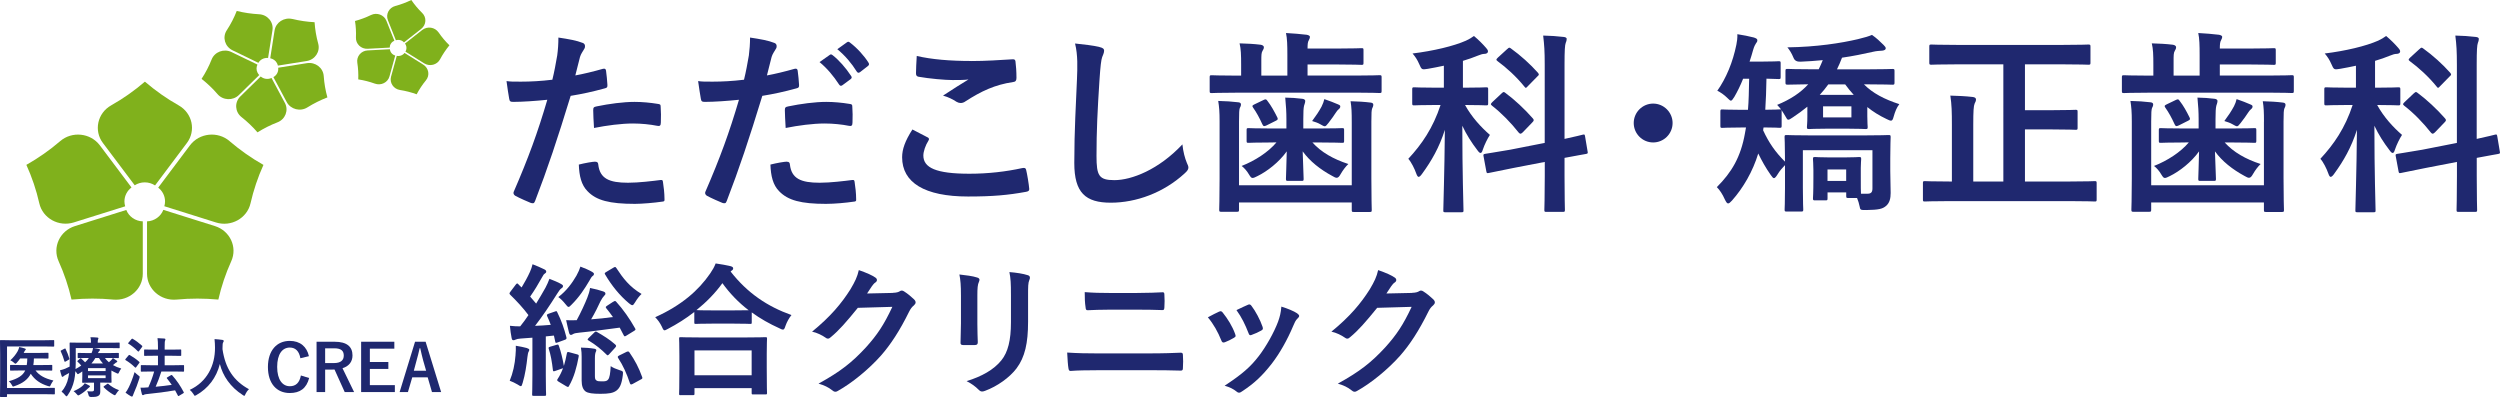 <?xml version="1.0" encoding="UTF-8"?><svg id="_レイヤー_2" xmlns="http://www.w3.org/2000/svg" viewBox="0 0 530 84.18"><defs><style>.cls-1{fill:#80b11c;}.cls-2{fill:#1f286f;}</style></defs><g id="header"><g><g><path class="cls-1" d="M27.88,39.75l-6.72-8.95c-1.99-2.63-5.89-3.04-8.41-.87-2.2,1.89-4.61,3.58-7.16,5.02,1.19,2.62,2.11,5.35,2.74,8.14,.72,3.18,4.12,5.07,7.33,4.06l10.88-3.41c-.1-.33-.16-.68-.16-1.04,0-1.21,.59-2.27,1.5-2.96Z"/><path class="cls-1" d="M26.77,44.51l-10.88,3.42c-3.21,1.01-4.81,4.47-3.46,7.46,1.18,2.61,2.1,5.34,2.73,8.12,2.94-.27,5.9-.28,8.85,0,3.36,.32,6.26-2.22,6.26-5.48v-11.1c-1.6-.05-2.96-1.04-3.5-2.42Z"/><path class="cls-1" d="M32.87,39.31l6.74-8.98c1.99-2.63,1.18-6.35-1.73-7.99-2.56-1.44-4.95-3.13-7.16-5.03-2.21,1.9-4.61,3.59-7.16,5.03-2.91,1.64-3.72,5.37-1.73,7.99l6.73,8.95c.61-.39,1.34-.62,2.13-.62s1.56,.24,2.18,.65Z"/><path class="cls-1" d="M31.17,46.93v11.1c0,3.26,2.91,5.8,6.27,5.48,2.94-.28,5.91-.27,8.85,0,.63-2.78,1.55-5.51,2.73-8.12,1.36-2.99-.25-6.45-3.45-7.46l-10.94-3.44c-.53,1.38-1.87,2.37-3.45,2.44Z"/><path class="cls-1" d="M48.69,29.93c-2.52-2.17-6.42-1.76-8.41,.87l-6.74,8.98c.89,.69,1.45,1.74,1.45,2.93,0,.35-.06,.69-.15,1.01l10.94,3.44c3.2,1.01,6.61-.89,7.33-4.06,.64-2.79,1.55-5.51,2.74-8.14-2.55-1.44-4.95-3.13-7.16-5.02Z"/><path class="cls-1" d="M54.57,13.69l-5.49-2.65c-1.62-.79-3.58-.05-4.22,1.58-.57,1.43-1.28,2.81-2.13,4.1,1.23,.97,2.37,2.05,3.38,3.23,1.16,1.35,3.27,1.44,4.54,.19l4.31-4.23c-.13-.13-.25-.28-.34-.46-.31-.57-.3-1.21-.04-1.76Z"/><path class="cls-1" d="M55.27,16.22l-4.32,4.23c-1.27,1.24-1.15,3.28,.26,4.38,1.23,.97,2.36,2.05,3.38,3.23,1.33-.84,2.74-1.55,4.22-2.12,1.68-.64,2.42-2.55,1.59-4.11l-2.84-5.3c-.78,.36-1.68,.22-2.29-.32Z"/><path class="cls-1" d="M56.83,12.29l.93-5.88c.28-1.73-1.06-3.32-2.87-3.39-1.59-.09-3.16-.32-4.7-.7-.56,1.43-1.27,2.81-2.12,4.1-.97,1.49-.4,3.44,1.22,4.24l5.49,2.66c.19-.34,.48-.62,.85-.81,.39-.19,.81-.26,1.21-.22Z"/><path class="cls-1" d="M57.96,16.35l2.83,5.29c.83,1.55,2.88,2.08,4.39,1.12,1.33-.83,2.75-1.54,4.23-2.11-.42-1.48-.67-3.01-.78-4.53-.12-1.75-1.77-3.01-3.55-2.73l-6.1,.97c.1,.79-.28,1.58-1.02,1.99Z"/><path class="cls-1" d="M61.99,4.03c-1.75-.42-3.51,.7-3.78,2.43l-.92,5.89c.59,.12,1.14,.48,1.43,1.04,.09,.17,.15,.35,.19,.52l6.09-.97c1.79-.28,2.93-2,2.46-3.69-.41-1.48-.67-3-.77-4.54-1.58-.08-3.16-.31-4.7-.69Z"/><path class="cls-1" d="M83.61,8.64l-1.7-4.25c-.5-1.24-2.01-1.81-3.25-1.21-1.09,.53-2.23,.96-3.4,1.27,.19,1.16,.25,2.34,.2,3.51-.06,1.35,1.09,2.45,2.47,2.38l4.7-.25c0-.14,.02-.28,.05-.43,.14-.48,.48-.84,.92-1.02Z"/><path class="cls-1" d="M82.65,10.44l-4.71,.25c-1.39,.07-2.4,1.28-2.19,2.61,.18,1.17,.25,2.34,.2,3.53,1.2,.18,2.38,.49,3.53,.9,1.3,.47,2.74-.24,3.09-1.54l1.22-4.42c-.64-.18-1.07-.72-1.13-1.33Z"/><path class="cls-1" d="M85.64,8.99l3.67-2.88c1.08-.86,1.17-2.42,.19-3.37-.86-.83-1.63-1.76-2.3-2.74-1.09,.53-2.23,.96-3.4,1.27-1.34,.36-2.07,1.76-1.56,3.01l1.69,4.26c.29-.1,.61-.11,.92-.03,.32,.08,.6,.25,.79,.48Z"/><path class="cls-1" d="M84.12,11.84l-1.22,4.42c-.35,1.29,.52,2.61,1.9,2.82,1.2,.19,2.38,.49,3.53,.91,.56-1.05,1.21-2.04,1.97-2.96,.87-1.05,.6-2.59-.56-3.32l-3.98-2.49c-.35,.48-1,.75-1.64,.62Z"/><path class="cls-1" d="M92.97,6.87c-.77-1.12-2.36-1.36-3.45-.52l-3.66,2.88c.27,.36,.39,.85,.26,1.32-.04,.15-.1,.26-.17,.39l3.98,2.49c1.17,.73,2.74,.33,3.37-.87,.56-1.05,1.22-2.03,1.98-2.96-.87-.83-1.63-1.75-2.3-2.73Z"/></g><g><path class="cls-2" d="M1.49,82.25H9.6c1.32,0,1.79-.03,1.88-.03,.14,0,.15,.01,.15,.15v1.08c0,.14-.01,.15-.15,.15-.1,0-.56-.03-1.88-.03H1.49v.44c0,.14-.01,.15-.17,.15H.15c-.14,0-.15-.01-.15-.15,0-.08,.03-1.02,.03-2.91v-5.95c0-1.88-.03-2.82-.03-2.9,0-.14,.02-.15,.15-.15,.08,0,.55,.03,1.83,.03h7.56c1.28,0,1.72-.03,1.8-.03,.14,0,.15,.01,.15,.15v1.08c0,.14-.01,.15-.15,.15-.08,0-.52-.03-1.8-.03H1.49v8.79Zm2.68-3.71c-1.34,0-1.8,.03-1.89,.03-.14,0-.15-.01-.15-.15v-.92c0-.12,.01-.14,.15-.14,.08,0,.55,.03,1.89,.03h1.5c.07-.41,.11-.88,.12-1.4h-1.51c-.22,.33-.47,.62-.71,.9-.14,.15-.22,.22-.3,.22s-.16-.07-.34-.24c-.22-.2-.47-.36-.74-.49,.65-.59,1.18-1.25,1.56-1.93,.16-.33,.27-.6,.33-.88,.5,.1,.81,.18,1.21,.32,.11,.04,.18,.08,.18,.18,0,.08-.05,.14-.12,.19-.07,.05-.14,.16-.23,.38-.03,.07-.06,.12-.1,.18h3.38c1.22,0,1.65-.03,1.73-.03,.13,0,.15,.02,.15,.15v.91c0,.15-.02,.17-.15,.17-.09,0-.51-.03-1.73-.03h-1.21c-.01,.5-.05,.96-.12,1.4h1.97c1.35,0,1.8-.03,1.88-.03,.15,0,.16,.01,.16,.14v.92c0,.14-.01,.15-.16,.15-.08,0-.54-.03-1.88-.03h-1.51c.76,1.02,1.92,1.69,3.79,2.13-.23,.3-.41,.59-.58,.95-.08,.22-.12,.3-.25,.3-.07,0-.16-.03-.31-.07-1.65-.51-2.82-1.33-3.66-2.61-.59,1.16-1.64,2.01-3.4,2.61-.17,.05-.26,.1-.33,.1-.11,0-.15-.08-.26-.3-.15-.3-.38-.59-.65-.83,1.93-.55,2.96-1.2,3.47-2.28h-1.15Z"/><path class="cls-2" d="M22.24,75.89c.24,.33,.53,.63,.85,.91,.21-.17,.37-.33,.52-.48,.15-.16,.25-.29,.32-.41,.23,.14,.58,.37,.81,.54,.11,.08,.12,.14,.12,.19,0,.07-.06,.14-.14,.17-.12,.04-.22,.12-.41,.29l-.36,.3c.51,.29,1.09,.54,1.76,.73-.16,.19-.33,.47-.45,.74-.11,.25-.17,.34-.26,.34-.07,0-.17-.04-.33-.12-.37-.17-.73-.35-1.05-.54v1.33c0,.7,.03,1.03,.03,1.11,0,.14-.01,.15-.16,.15-.08,0-.66-.03-1.8-.03h-.44v.59c0,.51,.01,.87,.01,1.31,0,.52-.14,.77-.47,.94-.27,.15-.63,.22-1.5,.21q-.43,.01-.52-.41c-.06-.26-.16-.61-.29-.81,.44,.04,.67,.04,.95,.04,.41,0,.5-.11,.5-.4v-1.46h-.56c-1.13,0-1.72,.03-1.8,.03-.14,0-.15-.01-.15-.15,0-.08,.03-.48,.03-1.27v-.99l-.71,.47c-.11,.07-.18,.11-.24,.11-.07,0-.11-.06-.19-.19-.12-.18-.23-.32-.33-.44-.06,.71-.12,1.33-.25,1.91-.26,1.2-.72,2.24-1.38,3.19-.11,.15-.18,.23-.26,.23-.07,0-.14-.07-.26-.23-.23-.3-.55-.6-.78-.76,.69-.78,1.2-1.8,1.44-2.98,.07-.3,.12-.63,.17-.98-.26,.15-.52,.29-.78,.43-.21,.11-.37,.21-.43,.28-.07,.08-.12,.11-.2,.11s-.14-.04-.17-.15c-.12-.34-.25-.78-.36-1.24,.44-.1,.81-.23,1.1-.34,.34-.14,.65-.29,.94-.44,.01-.54,.03-1.13,.03-1.82,0-2.1-.03-3.04-.03-3.12,0-.15,.01-.16,.15-.16,.08,0,.56,.03,1.9,.03h2.48v-.1c0-.39-.04-.73-.11-1.06,.53,0,.98,.03,1.47,.07,.14,.01,.22,.07,.22,.15s-.04,.15-.08,.25c-.05,.12-.07,.29-.07,.54v.15h2.64c1.34,0,1.79-.03,1.87-.03,.14,0,.14,.01,.14,.16v.89c0,.14,0,.15-.14,.15-.08,0-.54-.03-1.87-.03h-3.49c.37,.06,.77,.12,1.1,.19,.14,.03,.22,.08,.22,.17,0,.1-.03,.15-.12,.25-.11,.08-.19,.22-.3,.45h2.38c1.35,0,1.82-.03,1.9-.03,.14,0,.15,.01,.15,.15v.81c0,.12-.01,.14-.15,.14-.08,0-.55-.03-1.9-.03h-.88Zm-8.61-1.95c.18-.1,.22-.08,.28,.04,.33,.7,.55,1.24,.78,2.01,.04,.14,.03,.18-.14,.28l-.61,.36c-.08,.04-.14,.07-.18,.07-.04,0-.07-.03-.1-.11-.21-.76-.44-1.33-.77-2.09-.07-.12-.07-.14,.11-.23l.62-.32Zm5.27,7.77c.11,.07,.17,.14,.17,.22s-.07,.14-.18,.21c-.1,.06-.23,.19-.3,.26-.5,.49-1.09,.96-1.67,1.28-.16,.1-.25,.14-.33,.14-.1,0-.16-.08-.33-.27-.21-.25-.44-.47-.66-.62,.73-.31,1.39-.69,1.83-1.07,.21-.18,.41-.4,.54-.62,.33,.16,.7,.34,.93,.48Zm-.38-5.82c-1.35,0-1.82,.03-1.9,.03-.14,0-.15-.01-.15-.14v-.81c0-.14,.01-.15,.15-.15,.08,0,.55,.03,1.9,.03h.89c.16-.37,.26-.67,.32-1.06h-3.67v2.35c0,.78-.01,1.48-.05,2.1,.45-.25,.87-.5,1.21-.74-.22-.29-.47-.54-.77-.82-.11-.11-.07-.15,.05-.25l.47-.4c.07-.06,.11-.07,.14-.07,.04,0,.08,.01,.12,.07,.27,.23,.56,.51,.81,.78,.32-.29,.58-.59,.8-.92h-.32Zm.14,2.16v.62h3.73v-.62h-3.73Zm3.73,1.54h-3.73v.58h3.73v-.58Zm-.56-2.53c-.33-.36-.62-.74-.85-1.17h-.76c-.25,.43-.51,.8-.84,1.17h2.45Zm.85,4.36c.15-.1,.18-.12,.29-.03,.62,.55,1.36,1.01,2.26,1.32-.19,.18-.41,.47-.59,.76-.14,.22-.21,.32-.3,.32-.07,0-.16-.05-.33-.14-.74-.43-1.46-.98-2.01-1.54-.09-.1-.08-.16,.07-.26l.62-.43Z"/><path class="cls-2" d="M27.25,75.35c.09-.13,.15-.14,.27-.07,.67,.4,1.38,.85,1.99,1.42,.06,.04,.07,.08,.07,.12s-.01,.08-.07,.15l-.62,.84c-.07,.1-.11,.14-.15,.14-.04,0-.07-.03-.13-.07-.59-.59-1.31-1.13-1.98-1.53-.05-.04-.08-.07-.08-.11,0-.04,.03-.08,.08-.15l.61-.74Zm.01,6.85c.44-.91,.87-1.98,1.27-3.31,.19,.19,.49,.47,.79,.69,.22,.15,.29,.22,.29,.34,0,.07-.03,.17-.07,.32-.34,1.1-.75,2.17-1.17,3.11-.1,.22-.18,.41-.21,.54-.03,.11-.08,.18-.17,.18-.07,0-.13-.01-.25-.07-.34-.19-.71-.43-1.13-.76,.29-.37,.44-.62,.63-1.03Zm.61-10.3c.11-.14,.15-.14,.26-.07,.66,.37,1.36,.91,1.98,1.46,.09,.08,.11,.12-.01,.29l-.62,.84c-.1,.14-.12,.15-.25,.06-.57-.59-1.36-1.24-1.98-1.6-.13-.07-.13-.1,0-.25l.62-.73Zm4.04,6.86c-1.35,0-1.83,.03-1.91,.03-.14,0-.15-.01-.15-.17v-1.07c0-.14,.01-.15,.15-.15,.08,0,.56,.03,1.91,.03h1.58v-2.01h-.95c-1.32,0-1.77,.03-1.84,.03-.14,0-.15-.01-.15-.15v-1.06c0-.14,.01-.15,.15-.15,.07,0,.52,.03,1.84,.03h.95v-.6c0-.83-.03-1.28-.1-1.83,.52,.01,1,.04,1.46,.08,.14,.01,.22,.08,.22,.16,0,.1-.03,.17-.07,.28-.07,.16-.09,.48-.09,1.26v.65h1.5c1.32,0,1.77-.03,1.86-.03,.14,0,.15,.01,.15,.15v1.06c0,.14-.01,.15-.15,.15-.08,0-.54-.03-1.86-.03h-1.5v2.01h2.06c1.35,0,1.83-.03,1.91-.03,.12,0,.14,.01,.14,.15v1.07c0,.15-.02,.17-.14,.17-.08,0-.56-.03-1.91-.03h-2.76c-.37,1.17-.78,2.25-1.21,3.23,1.21-.11,2.3-.23,3.41-.4-.32-.47-.66-.92-1-1.35-.1-.12-.08-.16,.08-.26l.75-.44c.13-.08,.18-.07,.27,.03,.95,1.07,1.75,2.24,2.43,3.55,.07,.14,.07,.15-.1,.26l-.85,.51c-.09,.06-.14,.08-.18,.08s-.07-.04-.1-.11c-.19-.37-.38-.74-.59-1.11-2.03,.34-3.84,.58-6.06,.8-.29,.04-.42,.07-.51,.12-.08,.06-.15,.1-.25,.1-.11,0-.18-.08-.22-.22-.12-.44-.22-.87-.3-1.36,.59,0,1.02-.01,1.44-.06,.07,0,.15,0,.22-.01,.47-1.02,.89-2.1,1.24-3.35h-.77Z"/><path class="cls-2" d="M52.03,83.58c-.11,.24-.15,.33-.25,.33-.07,0-.15-.06-.32-.17-2.63-1.69-4.22-4.04-4.85-6.57-.73,2.9-2.46,5.16-4.98,6.59-.15,.08-.25,.14-.32,.14-.1,0-.15-.1-.28-.33-.23-.38-.51-.67-.8-.92,3.62-1.68,5.38-5.11,5.35-8.97-.01-.6-.03-1.18-.1-1.79,.54,.03,1.2,.1,1.69,.17,.18,.03,.26,.11,.26,.22,0,.15-.07,.23-.14,.34-.08,.14-.11,.47-.11,.91-.01,.17-.01,.33-.01,.5,.59,4.03,2.32,6.69,5.61,8.48-.32,.3-.58,.67-.77,1.07Z"/><path class="cls-2" d="M63.68,75.94c-.26-1.48-1.03-2.26-2.24-2.26-1.58,0-2.68,1.38-2.68,4.1s1.13,4.1,2.68,4.1c1.28,0,2.05-.73,2.35-2.28l1.75,.54c-.57,2.2-1.94,3.18-4.11,3.18-2.76,0-4.63-1.99-4.63-5.51s1.89-5.54,4.63-5.54c2.19,0,3.62,1.22,4.06,3.24l-1.8,.44Z"/><path class="cls-2" d="M70.95,72.45c2.6,0,3.78,1.05,3.78,2.9,0,1.32-.74,2.29-2.12,2.71l2.46,5.06h-1.99l-2.16-4.78c-.15,0-.3,.01-.48,.01h-1.51v4.77h-1.82v-10.67h3.84Zm-2.02,4.52h1.86c1.46,0,2.09-.6,2.09-1.59s-.54-1.54-2.01-1.54h-1.94v3.13Z"/><path class="cls-2" d="M83.59,73.92h-5.18v2.82h3.92v1.47h-3.92v3.44h5.3v1.47h-7.15v-10.67h7.04v1.47Z"/><path class="cls-2" d="M93.52,83.12h-1.94l-.91-3.13h-3.27l-.92,3.13h-1.76l3.27-10.67h2.24l3.29,10.67Zm-3.8-6.67c-.23-.84-.4-1.62-.63-2.63h-.12c-.23,1.02-.43,1.79-.66,2.61l-.58,2.17h2.61l-.62-2.16Z"/></g><g><path class="cls-2" d="M127.82,14.59c.45-.12,.62,.08,.66,.41,.12,.91,.25,2.1,.29,2.97,.04,.53-.08,.66-.62,.78-2.55,.7-4.65,1.16-7.17,1.57-2.8,9.15-4.9,15.45-7.54,22.29-.21,.58-.46,.53-.91,.41-.41-.16-2.43-1.03-3.3-1.52-.33-.21-.45-.54-.33-.82,3.13-7.21,5.11-12.65,7.13-19.53-2.39,.25-5.27,.45-7.21,.45-.62,0-.78-.12-.87-.66-.16-.87-.37-2.27-.57-3.75,.86,.12,1.36,.12,3.05,.12,2.06,0,4.29-.12,6.67-.41,.41-1.65,.74-3.46,1.03-5.15,.17-1.23,.25-2.47,.25-3.79,2.18,.33,3.87,.62,5.19,1.15,.33,.12,.45,.41,.45,.66,0,.17,0,.37-.2,.66-.33,.58-.66,.99-.86,1.65-.41,1.48-.7,2.88-.99,3.91,1.61-.29,3.83-.82,5.85-1.4Zm-1.61,19.7c.41,0,.58,.16,.62,.58,.33,3.01,2.35,3.87,6.3,3.87,2.31,0,5.27-.37,6.92-.58,.33-.04,.45,.04,.49,.37,.17,1.07,.33,2.47,.33,3.58,.04,.5,0,.62-.66,.66-1.4,.21-4.08,.45-5.6,.45-5.4,0-8.2-.74-10.05-2.68-1.32-1.32-1.77-3.26-1.85-5.65,1.28-.33,2.97-.62,3.5-.62Zm-.45-10.92c0-.58,.12-.7,.74-.82,2.6-.54,5.64-.95,8.04-.95,1.6,0,3.38,.17,4.82,.41,.58,.08,.7,.12,.7,.62,.08,1.03,.08,2.18,.04,3.3,0,.7-.21,.87-.78,.74-1.44-.29-3.34-.49-5.11-.49-2.47,0-5.6,.41-8.28,.95-.09-1.44-.17-2.92-.17-3.75Z"/><path class="cls-2" d="M168.45,14.59c.45-.12,.62,.08,.66,.41,.12,.91,.25,2.1,.29,2.97,.04,.53-.08,.66-.62,.78-2.55,.7-4.65,1.16-7.17,1.57-2.8,9.15-4.9,15.45-7.54,22.29-.21,.58-.45,.53-.91,.41-.41-.16-2.43-1.03-3.3-1.52-.33-.21-.45-.54-.33-.82,3.13-7.21,5.11-12.65,7.13-19.53-2.39,.25-5.27,.45-7.21,.45-.62,0-.78-.12-.87-.66-.16-.87-.37-2.27-.58-3.75,.86,.12,1.36,.12,3.05,.12,2.06,0,4.29-.12,6.68-.41,.41-1.65,.74-3.46,1.03-5.15,.16-1.23,.25-2.47,.25-3.79,2.18,.33,3.87,.62,5.19,1.15,.33,.12,.45,.41,.45,.66,0,.17,0,.37-.21,.66-.33,.58-.66,.99-.86,1.65-.41,1.48-.7,2.88-.99,3.91,1.61-.29,3.83-.82,5.85-1.4Zm-1.61,19.7c.41,0,.58,.16,.62,.58,.33,3.01,2.35,3.87,6.3,3.87,2.31,0,5.27-.37,6.92-.58,.33-.04,.45,.04,.49,.37,.17,1.07,.33,2.47,.33,3.58,.04,.5,0,.62-.66,.66-1.4,.21-3.87,.45-5.73,.45-5.27,0-8.07-.74-9.93-2.68-1.32-1.32-1.77-3.26-1.85-5.65,1.28-.33,2.97-.62,3.5-.62Zm-.45-10.92c0-.58,.12-.7,.74-.82,2.6-.54,5.65-.95,8.04-.95,1.61,0,3.38,.17,4.82,.41,.58,.08,.7,.12,.7,.62,.08,1.03,.08,2.18,.04,3.3,0,.7-.21,.87-.78,.74-1.44-.29-3.34-.49-5.11-.49-2.47,0-5.6,.41-8.28,.95-.08-1.44-.17-2.92-.17-3.75Zm9.52-11.74c.21-.16,.37-.12,.62,.08,1.28,.99,2.76,2.64,3.92,4.41,.16,.25,.16,.45-.12,.66l-1.73,1.28c-.29,.21-.49,.17-.7-.12-1.24-1.89-2.56-3.46-4.16-4.78l2.18-1.53Zm3.67-2.68c.25-.16,.37-.12,.62,.08,1.52,1.15,3.01,2.8,3.91,4.24,.16,.25,.21,.49-.13,.74l-1.65,1.28c-.33,.25-.54,.12-.7-.12-1.11-1.77-2.43-3.34-4.12-4.74l2.06-1.48Z"/><path class="cls-2" d="M196.62,29.09c.37,.2,.41,.41,.2,.74-.62,.95-1.07,2.31-1.07,3.13,0,2.6,2.68,3.87,9.76,3.87,4,0,7.79-.45,11.17-1.19,.57-.12,.78,0,.86,.37,.2,.78,.58,3.01,.66,4.04,.04,.37-.21,.54-.7,.62-3.83,.7-7.04,.99-12.28,.99-9.23,0-13.97-2.97-13.97-8.32,0-1.69,.62-3.46,2.18-5.89,1.07,.54,2.1,1.07,3.18,1.65Zm9.31-16.15c3.01,0,6.1-.21,8.73-.37,.41-.04,.58,.12,.62,.45,.12,.95,.21,2.1,.21,3.5,0,.58-.21,.82-.7,.87-3.91,.58-6.76,1.94-10.09,4.08-.33,.25-.7,.37-1.03,.37-.29,0-.58-.08-.87-.25-.82-.53-1.69-.99-2.88-1.32,2.14-1.4,3.95-2.56,5.4-3.42-.91,.12-2.18,.12-3.38,.12-1.56,0-4.9-.29-7.21-.7-.37-.08-.54-.25-.54-.74,0-.99,.08-2.18,.16-3.67,3.13,.74,7.09,1.07,11.58,1.07Z"/><path class="cls-2" d="M233.08,9.97c.7,.16,.99,.37,.99,.78,0,.45-.25,.95-.41,1.36-.21,.58-.37,1.85-.58,5.02-.41,6.35-.62,10.55-.62,15.95,0,4.16,.5,5.11,3.79,5.11,3.66,0,9.39-2.22,14.42-7.58,.16,1.57,.53,2.92,.94,3.91,.21,.45,.33,.74,.33,.99,0,.37-.17,.7-.83,1.28-4.45,4.08-10.26,6.18-15.62,6.18s-7.74-2.1-7.74-8.41c0-6.92,.37-12.86,.57-17.8,.09-2.43,.21-5.07-.41-7.54,1.9,.21,3.87,.41,5.15,.74Z"/><path class="cls-2" d="M262.09,19.65c-3.66,0-4.94,.08-5.19,.08-.41,0-.45-.04-.45-.45v-2.88c0-.41,.04-.45,.45-.45,.25,0,1.53,.08,5.19,.08h1.03v-2.27c0-2.1-.04-3.38-.33-4.57,1.56,.04,3.05,.12,4.45,.29,.41,.04,.7,.29,.7,.49,0,.33-.09,.49-.29,.82-.25,.41-.25,.95-.25,2.27v2.97h5.52v-4.37c0-2.1-.04-3.5-.29-4.66,1.52,.08,3.05,.21,4.41,.37,.41,.08,.66,.25,.66,.41,0,.29-.08,.45-.25,.78-.21,.33-.25,.86-.25,1.73h6.3c3.54,0,4.9-.08,5.15-.08,.37,0,.41,.04,.41,.45v2.64c0,.41-.04,.45-.41,.45-.25,0-1.61-.08-5.15-.08h-6.3v2.35h10.05c3.67,0,4.94-.08,5.19-.08,.41,0,.46,.04,.46,.45v2.88c0,.41-.04,.45-.46,.45-.25,0-1.52-.08-5.19-.08h-25.18Zm24.48,6.18c0-2.06-.04-3.05-.25-4.37,1.52,.04,2.92,.12,4.28,.29,.37,.04,.54,.2,.54,.45,0,.33-.13,.53-.25,.82-.12,.37-.16,.86-.16,2.76v11.99c0,4.33,.08,6.51,.08,6.72,0,.41-.04,.45-.45,.45h-3.34c-.41,0-.45-.04-.45-.45v-1.57h-23.9v1.48c0,.45-.04,.5-.46,.5h-3.29c-.41,0-.45-.04-.45-.5,0-.2,.08-2.31,.08-6.51v-12.16c0-2.02-.08-3.01-.29-4.33,1.57,.04,2.92,.12,4.29,.29,.37,.04,.53,.21,.53,.45,0,.33-.12,.5-.25,.78-.12,.37-.16,.91-.16,2.8v13.56h23.9v-13.47Zm-16.69,4.37c-3.67,0-4.95,.08-5.19,.08-.37,0-.41-.04-.41-.45v-2.22c0-.41,.04-.45,.41-.45,.25,0,1.52,.08,5.19,.08h2.84v-1.98c0-1.52-.08-2.76-.25-4.57,1.48,.04,2.22,.08,3.62,.25,.41,.04,.62,.25,.62,.45,0,.37-.16,.7-.25,1.03-.12,.5-.16,1.28-.16,2.84v1.98h3c3.71,0,4.99-.08,5.24-.08,.37,0,.41,.04,.41,.45v2.22c0,.41-.04,.45-.41,.45-.25,0-1.53-.08-5.24-.08h-1.07c1.85,2.06,4.45,3.54,7.62,4.57-.58,.54-1.16,1.32-1.61,2.1-.33,.58-.54,.82-.87,.82-.21,0-.49-.12-.9-.37-2.6-1.4-4.78-3.13-6.3-5.23,.08,2.88,.2,5.23,.2,5.81,0,.41-.04,.45-.45,.45h-2.84c-.41,0-.46-.04-.46-.45,0-.58,.12-2.93,.17-5.81-1.65,2.31-4.16,4.24-6.18,5.23-.49,.25-.82,.41-1.07,.41-.29,0-.45-.25-.78-.78-.41-.7-.95-1.32-1.53-1.77,2.84-1.11,5.64-2.93,7.38-4.99h-.74Zm-1.98-9.02c.45-.21,.54-.17,.83,.25,.74,.95,1.4,2.14,2.06,3.46,.16,.37,.16,.49-.37,.74l-1.9,.95c-.53,.25-.7,.21-.91-.25-.62-1.36-1.19-2.43-1.97-3.54-.21-.33-.21-.41,.29-.66l1.98-.95Zm12.28,1.4c.29-.58,.45-1.03,.58-1.57,1.28,.45,1.94,.7,2.89,1.11,.37,.16,.49,.25,.49,.45,0,.25-.12,.41-.33,.58-.21,.16-.41,.41-.62,.74-.41,.62-.91,1.36-1.56,2.18-.37,.45-.54,.7-.78,.7-.21,0-.5-.17-.99-.45-.49-.29-1.03-.45-1.69-.66,.83-1.11,1.49-2.1,2.02-3.09Z"/><path class="cls-2" d="M306.09,13.93c-1.11,.25-2.23,.45-3.38,.66-1.28,.21-1.32,.21-1.85-1.03-.37-.86-.82-1.56-1.4-2.22,4.41-.54,8.73-1.57,11.33-2.72,.7-.33,1.12-.58,1.69-.99,1.03,.87,1.81,1.65,2.6,2.56,.25,.29,.37,.45,.37,.74s-.33,.49-.74,.49c-.45,0-.86,.17-1.4,.37-.99,.41-2.06,.78-3.17,1.11v5.69h.37c3.22,0,4.28-.08,4.53-.08,.41,0,.45,.04,.45,.45v2.93c0,.41-.04,.45-.45,.45-.25,0-1.32-.08-4.45-.08,1.4,2.55,3.38,4.7,5.27,6.34-.49,.74-1.15,2.06-1.52,3.17-.12,.45-.29,.66-.46,.66-.2,0-.41-.21-.7-.62-1.2-1.56-2.31-3.29-3.17-5.15,0,10.1,.25,17.02,.25,17.93,0,.37-.04,.41-.45,.41h-3.38c-.41,0-.45-.04-.45-.41,0-.87,.25-7.83,.33-17.06-1.19,3.75-2.84,6.59-4.82,9.31-.29,.41-.54,.66-.74,.66-.16,0-.33-.21-.5-.7-.37-1.07-1.11-2.51-1.69-3.13,2.84-3.05,5.23-6.51,6.84-11.41h-1.03c-3.21,0-4.28,.08-4.53,.08-.41,0-.45-.04-.45-.45v-2.93c0-.41,.04-.45,.45-.45,.25,0,1.32,.08,4.53,.08h1.73v-4.66Zm21.39,16.4V13.76c0-2.93-.09-4.2-.33-6.22,1.52,.04,2.93,.12,4.33,.29,.45,.04,.66,.21,.66,.41,0,.29-.08,.58-.21,.86-.17,.45-.25,1.53-.25,4.57v15.78c2.51-.54,3.54-.82,3.91-.91,.37-.08,.37,0,.45,.41l.54,3.21c.08,.37,0,.41-.41,.49-.37,.08-1.52,.25-4.49,.82v3.83c0,4.61,.08,6.92,.08,7.17,0,.41-.04,.45-.45,.45h-3.5c-.37,0-.41-.04-.41-.45,0-.25,.09-2.51,.09-7.13v-3.01l-6.64,1.28-5.27,1.07c-.37,.08-.41,0-.49-.41l-.58-3.13c-.08-.41-.04-.45,.37-.53,.41-.08,1.69-.25,5.27-.87l7.33-1.44Zm-9.11-10.55c.37-.37,.45-.33,.78-.08,1.9,1.4,4.08,3.42,5.81,5.4,.29,.33,.25,.49-.12,.86l-2.02,2.1c-.21,.2-.37,.29-.46,.29-.12,0-.2-.04-.37-.21-1.69-2.14-3.66-4.16-5.68-5.73-.33-.29-.33-.37,.08-.78l1.98-1.86Zm1.19-9.39c.33-.33,.41-.37,.74-.13,2.06,1.48,4.12,3.34,5.73,5.15,.12,.17,.2,.25,.2,.37s-.08,.25-.29,.41l-2.02,2.06c-.41,.45-.45,.49-.74,.12-1.73-2.14-3.83-4.04-5.69-5.4-.37-.29-.33-.37,.08-.78l1.98-1.81Z"/><path class="cls-2" d="M354.59,26.08c0,2.27-1.85,4.12-4.12,4.12s-4.12-1.85-4.12-4.12,1.86-4.12,4.12-4.12,4.12,1.86,4.12,4.12Z"/><path class="cls-2" d="M369.54,16.69c-.57,1.44-1.23,2.76-1.85,3.83-.37,.58-.54,.82-.74,.82-.16,0-.33-.16-.62-.45-.86-.86-1.65-1.36-2.26-1.65,1.89-2.68,3.29-6.06,4.04-9.76,.12-.54,.25-1.44,.21-2.23,1.15,.17,2.55,.45,3.5,.7,.49,.17,.74,.29,.74,.58s-.12,.45-.29,.66c-.16,.25-.37,.58-.62,1.44-.2,.74-.45,1.56-.74,2.43h2.47c2.64,0,3.46-.08,3.71-.08,.37,0,.41,.04,.41,.45v2.88c0,.41-.04,.45-.41,.45-.21,0-.87-.04-2.6-.08-.04,2.39-.12,4.62-.25,6.59,2.06,0,2.84-.08,3.05-.08h.29c-.29-.37-.54-.66-.83-.95,2.89-1.19,4.99-2.6,6.59-4.37-2.97,.04-4.12,.08-4.32,.08-.46,0-.5-.04-.5-.5v-2.39c0-.41,.04-.45,.5-.45,.25,0,1.56,.08,5.48,.08h1.07c.33-.62,.57-1.28,.86-1.94-1.57,.17-3.13,.25-4.74,.33q-1.11,.04-1.44-.78c-.45-1.11-.95-1.81-1.32-2.26,6.22-.08,11.42-.91,14.92-1.73,1.53-.37,2.35-.62,3.01-.91,.95,.66,1.73,1.4,2.47,2.14,.29,.29,.45,.5,.45,.7,0,.29-.29,.45-.74,.5-.58,.04-1.28,.08-1.81,.21-2.18,.49-4.41,.95-6.72,1.28-.33,.91-.7,1.69-1.07,2.47h6.26c3.87,0,5.23-.08,5.48-.08,.41,0,.46,.04,.46,.45v2.39c0,.45-.04,.5-.46,.5-.25,0-1.6-.08-5.48-.08h-.54c1.81,1.85,4.32,3.17,7.5,4.2-.58,.74-.91,1.61-1.2,2.64-.17,.62-.29,.86-.57,.86-.21,0-.5-.12-.99-.37-1.48-.7-2.8-1.52-4.03-2.51v1.94c0,1.48,.08,2.02,.08,2.27,0,.41-.04,.45-.49,.45-.25,0-1.11-.08-3.87-.08h-4.16c-2.76,0-3.62,.08-3.87,.08-.45,0-.49-.04-.49-.45,0-.29,.09-.78,.09-2.23v-2.06c-.95,.78-1.98,1.53-3.09,2.27-.5,.33-.74,.49-.95,.49s-.33-.2-.58-.66c-.33-.54-.58-.99-.87-1.4,.04,.08,.04,.21,.04,.37v2.96c0,.41-.04,.45-.45,.45-.21,0-1.03-.08-3.38-.08-.04,.2-.09,.41-.09,.62,1.24,2.68,2.6,4.61,4.62,6.63v-1.11c0-2.64-.08-3.79-.08-4.08,0-.41,.04-.45,.45-.45,.29,0,1.65,.08,5.48,.08h10.59c3.87,0,5.23-.08,5.52-.08,.41,0,.45,.04,.45,.45,0,.29-.08,1.65-.08,4.45v2.72c0,1.65,.08,3.01,.08,4.66,0,1.11-.2,2.1-.99,2.76-.74,.62-1.52,.82-4.16,.86-1.31,0-1.28,0-1.44-.82-.12-.53-.28-1.15-.53-1.73h-1.81c-.46,0-.49-.04-.49-.45v-.74h-3.96v1.24c0,.41-.04,.45-.45,.45h-2.18c-.41,0-.46-.04-.46-.45,0-.25,.09-.87,.09-4.29v-1.69c0-1.32-.09-2.02-.09-2.31,0-.41,.04-.45,.46-.45,.25,0,.82,.08,2.92,.08h3.46c2.1,0,2.68-.08,2.92-.08,.41,0,.46,.04,.46,.45,0,.25-.08,.91-.08,1.85v1.86c0,2.18,0,3.13,.04,3.62h1.4c.66,0,1.03-.25,1.03-1.11v-8.12h-14.75v8.03c0,3.13,.08,4.33,.08,4.53,0,.41-.04,.45-.49,.45h-3.01c-.41,0-.45-.04-.45-.45,0-.25,.08-1.32,.08-4.53v-4.86c-.53,.54-1.15,1.24-1.56,1.94-.33,.54-.58,.82-.78,.82s-.37-.25-.7-.7c-1.07-1.52-1.89-3.01-2.63-4.53-1.15,3.79-3.18,7.29-5.56,9.97-.37,.41-.62,.62-.83,.62-.25,0-.41-.29-.7-.86-.49-1.11-1.07-1.98-1.69-2.6,3.13-3.13,5.07-6.34,5.97-11.45l.21-1.19h-1.07c-2.84,0-3.71,.08-3.95,.08-.37,0-.41-.04-.41-.45v-2.96c0-.45,.04-.5,.41-.5,.25,0,1.11,.08,3.95,.08h1.49c.16-1.81,.2-4,.25-6.59h-1.24Zm23.45,3.42c-.66-.7-1.23-1.44-1.81-2.22h-3.58c-.57,.78-1.15,1.52-1.81,2.22h7.21Zm-.49,2.43h-6.01v2.35h6.01v-2.35Zm-5.07,13.39v2.43h3.96v-2.43h-3.96Z"/><path class="cls-2" d="M414.91,13.64c-3.84,0-5.19,.08-5.44,.08-.41,0-.46-.04-.46-.45v-3.38c0-.41,.04-.45,.46-.45,.25,0,1.6,.08,5.44,.08h22.37c3.83,0,5.19-.08,5.44-.08,.41,0,.46,.04,.46,.45v3.38c0,.41-.04,.45-.46,.45-.25,0-1.6-.08-5.44-.08h-7.99v9.72h5.72c3.55,0,4.78-.08,5.03-.08,.37,0,.41,.04,.41,.45v3.34c0,.41-.04,.45-.41,.45-.25,0-1.48-.08-5.03-.08h-5.72v11.04h9.64c3.66,0,4.9-.08,5.15-.08,.37,0,.41,.04,.41,.45v3.42c0,.41-.04,.45-.41,.45-.25,0-1.49-.08-5.15-.08h-25.75c-3.63,0-4.86,.08-5.11,.08-.37,0-.41-.04-.41-.45v-3.42c0-.41,.04-.45,.41-.45,.25,0,1.48,.08,5.11,.08h.62v-11.95c0-2.84-.04-4.32-.33-6.26,1.57,.04,3.29,.12,4.74,.29,.45,.04,.7,.25,.7,.5,0,.37-.13,.58-.29,.9-.21,.5-.29,1.53-.29,4.49v12.03h6.38V13.64h-9.8Z"/><path class="cls-2" d="M455.48,19.65c-3.67,0-4.95,.08-5.19,.08-.41,0-.45-.04-.45-.45v-2.88c0-.41,.04-.45,.45-.45,.25,0,1.52,.08,5.19,.08h1.03v-2.27c0-2.1-.04-3.38-.33-4.57,1.56,.04,3.05,.12,4.45,.29,.41,.04,.7,.29,.7,.49,0,.33-.08,.49-.28,.82-.25,.41-.25,.95-.25,2.27v2.97h5.52v-4.37c0-2.1-.04-3.5-.29-4.66,1.52,.08,3.05,.21,4.41,.37,.41,.08,.66,.25,.66,.41,0,.29-.09,.45-.25,.78-.2,.33-.25,.86-.25,1.73h6.3c3.55,0,4.9-.08,5.15-.08,.37,0,.41,.04,.41,.45v2.64c0,.41-.04,.45-.41,.45-.25,0-1.6-.08-5.15-.08h-6.3v2.35h10.05c3.67,0,4.95-.08,5.19-.08,.41,0,.45,.04,.45,.45v2.88c0,.41-.04,.45-.45,.45-.25,0-1.52-.08-5.19-.08h-25.17Zm24.48,6.18c0-2.06-.04-3.05-.25-4.37,1.52,.04,2.92,.12,4.28,.29,.37,.04,.54,.2,.54,.45,0,.33-.12,.53-.25,.82-.12,.37-.17,.86-.17,2.76v11.99c0,4.33,.09,6.51,.09,6.72,0,.41-.04,.45-.46,.45h-3.34c-.41,0-.45-.04-.45-.45v-1.57h-23.9v1.48c0,.45-.04,.5-.45,.5h-3.29c-.41,0-.46-.04-.46-.5,0-.2,.09-2.31,.09-6.51v-12.16c0-2.02-.09-3.01-.29-4.33,1.57,.04,2.92,.12,4.28,.29,.38,.04,.54,.21,.54,.45,0,.33-.12,.5-.25,.78-.12,.37-.17,.91-.17,2.8v13.56h23.9v-13.47Zm-16.69,4.37c-3.66,0-4.94,.08-5.19,.08-.37,0-.41-.04-.41-.45v-2.22c0-.41,.04-.45,.41-.45,.25,0,1.52,.08,5.19,.08h2.84v-1.98c0-1.52-.08-2.76-.25-4.57,1.49,.04,2.23,.08,3.63,.25,.41,.04,.62,.25,.62,.45,0,.37-.16,.7-.25,1.03-.12,.5-.17,1.28-.17,2.84v1.98h3.01c3.71,0,4.98-.08,5.23-.08,.38,0,.41,.04,.41,.45v2.22c0,.41-.04,.45-.41,.45-.25,0-1.52-.08-5.23-.08h-1.07c1.86,2.06,4.45,3.54,7.62,4.57-.57,.54-1.15,1.32-1.6,2.1-.33,.58-.54,.82-.87,.82-.2,0-.49-.12-.91-.37-2.59-1.4-4.78-3.13-6.3-5.23,.09,2.88,.21,5.23,.21,5.81,0,.41-.04,.45-.46,.45h-2.84c-.41,0-.45-.04-.45-.45,0-.58,.12-2.93,.17-5.81-1.65,2.31-4.16,4.24-6.18,5.23-.49,.25-.83,.41-1.07,.41-.29,0-.45-.25-.78-.78-.41-.7-.94-1.32-1.52-1.77,2.84-1.11,5.64-2.93,7.38-4.99h-.75Zm-1.97-9.02c.45-.21,.54-.17,.82,.25,.75,.95,1.41,2.14,2.06,3.46,.17,.37,.17,.49-.37,.74l-1.89,.95c-.54,.25-.7,.21-.91-.25-.62-1.36-1.2-2.43-1.98-3.54-.2-.33-.2-.41,.29-.66l1.98-.95Zm12.28,1.4c.29-.58,.46-1.03,.58-1.57,1.28,.45,1.94,.7,2.88,1.11,.38,.16,.5,.25,.5,.45,0,.25-.12,.41-.33,.58-.2,.16-.41,.41-.62,.74-.41,.62-.91,1.36-1.57,2.18-.37,.45-.54,.7-.78,.7-.2,0-.49-.17-.99-.45-.49-.29-1.03-.45-1.69-.66,.83-1.11,1.49-2.1,2.02-3.09Z"/><path class="cls-2" d="M499.48,13.93c-1.12,.25-2.23,.45-3.38,.66-1.28,.21-1.32,.21-1.86-1.03-.37-.86-.82-1.56-1.4-2.22,4.41-.54,8.73-1.57,11.33-2.72,.7-.33,1.11-.58,1.69-.99,1.03,.87,1.81,1.65,2.6,2.56,.25,.29,.37,.45,.37,.74s-.33,.49-.74,.49c-.46,0-.87,.17-1.4,.37-.99,.41-2.06,.78-3.18,1.11v5.69h.37c3.21,0,4.29-.08,4.53-.08,.41,0,.46,.04,.46,.45v2.93c0,.41-.04,.45-.46,.45-.25,0-1.32-.08-4.45-.08,1.4,2.55,3.37,4.7,5.27,6.34-.49,.74-1.15,2.06-1.52,3.17-.12,.45-.29,.66-.46,.66-.2,0-.41-.21-.7-.62-1.2-1.56-2.31-3.29-3.18-5.15,0,10.1,.25,17.02,.25,17.93,0,.37-.04,.41-.45,.41h-3.38c-.41,0-.45-.04-.45-.41,0-.87,.25-7.83,.33-17.06-1.2,3.75-2.84,6.59-4.82,9.31-.29,.41-.54,.66-.75,.66-.16,0-.33-.21-.49-.7-.37-1.07-1.11-2.51-1.69-3.13,2.84-3.05,5.24-6.51,6.84-11.41h-1.03c-3.21,0-4.29,.08-4.53,.08-.41,0-.45-.04-.45-.45v-2.93c0-.41,.04-.45,.45-.45,.25,0,1.32,.08,4.53,.08h1.73v-4.66Zm21.38,16.4V13.76c0-2.93-.08-4.2-.33-6.22,1.52,.04,2.92,.12,4.32,.29,.46,.04,.66,.21,.66,.41,0,.29-.08,.58-.2,.86-.17,.45-.25,1.53-.25,4.57v15.78c2.51-.54,3.54-.82,3.91-.91s.37,0,.46,.41l.54,3.21c.08,.37,0,.41-.41,.49-.37,.08-1.52,.25-4.49,.82v3.83c0,4.61,.08,6.92,.08,7.17,0,.41-.04,.45-.45,.45h-3.5c-.37,0-.41-.04-.41-.45,0-.25,.08-2.51,.08-7.13v-3.01l-6.63,1.28-5.27,1.07c-.37,.08-.41,0-.49-.41l-.58-3.13c-.08-.41-.04-.45,.37-.53,.41-.08,1.69-.25,5.27-.87l7.33-1.44Zm-9.1-10.55c.37-.37,.46-.33,.78-.08,1.89,1.4,4.08,3.42,5.81,5.4,.29,.33,.25,.49-.12,.86l-2.02,2.1c-.21,.2-.38,.29-.46,.29-.12,0-.2-.04-.37-.21-1.69-2.14-3.66-4.16-5.69-5.73-.33-.29-.33-.37,.09-.78l1.97-1.86Zm1.2-9.39c.33-.33,.41-.37,.74-.13,2.06,1.48,4.12,3.34,5.73,5.15,.12,.17,.2,.25,.2,.37s-.08,.25-.29,.41l-2.02,2.06c-.41,.45-.46,.49-.74,.12-1.73-2.14-3.84-4.04-5.69-5.4-.37-.29-.33-.37,.08-.78l1.98-1.81Z"/><path class="cls-2" d="M117.66,66.04c.33-.12,.36-.12,.49,.18,.87,1.75,1.45,3.42,1.93,5.29,.06,.3,0,.42-.36,.54l-1.48,.54c-.42,.15-.48,.15-.54-.21l-.27-1.24-1.72,.18v8.31c0,2.78,.06,3.81,.06,3.96,0,.3-.03,.33-.33,.33h-2.3c-.3,0-.33-.03-.33-.33,0-.18,.06-1.18,.06-3.96v-8.04l-2.45,.18c-.52,.03-.91,.12-1.15,.24-.18,.09-.27,.12-.45,.12-.21,0-.3-.18-.36-.49-.15-.75-.27-1.6-.36-2.57,.82,.09,1.45,.12,2.18,.12,.64-.79,1.21-1.57,1.75-2.39-1.15-1.54-2.48-2.96-3.87-4.32-.12-.12-.15-.21-.15-.27,0-.12,.09-.21,.21-.39l1.12-1.48c.24-.3,.33-.33,.54-.09,.24,.24,.46,.49,.7,.69,.6-1,1.27-2.18,1.78-3.32,.27-.6,.39-1,.54-1.6,.88,.33,1.75,.72,2.51,1.09,.3,.15,.39,.3,.39,.48s-.12,.3-.27,.39c-.24,.15-.36,.33-.57,.73-.88,1.57-1.6,2.78-2.57,4.17l1.27,1.48c.7-1.12,1.33-2.23,1.97-3.35,.33-.64,.6-1.21,.85-1.9,.82,.33,1.78,.69,2.51,1.12,.27,.15,.36,.24,.36,.42,0,.21-.09,.33-.33,.48-.3,.21-.48,.48-.93,1.18-1.6,2.54-3.2,4.9-4.66,6.77,1.09-.03,2.21-.12,3.33-.21-.24-.64-.48-1.24-.76-1.84-.12-.27-.06-.39,.3-.52l1.39-.48Zm-8.37,9.19c.06-.67,.09-1.21,.06-1.93,.91,.15,1.81,.33,2.33,.48,.36,.12,.52,.24,.52,.36,0,.18-.03,.3-.15,.45-.09,.15-.18,.6-.24,1.12-.18,1.69-.48,3.72-1,5.44-.15,.48-.21,.72-.39,.72-.15,0-.36-.15-.7-.36-.39-.24-1.27-.67-1.66-.79,.67-1.6,1.09-3.44,1.24-5.5Zm8.68-2.12c.36-.12,.39-.09,.51,.21,.39,1.03,.85,2.93,1.06,4.26,.27-.85,.45-1.72,.63-2.63,.06-.33,.15-.39,.54-.27l1.66,.45c.33,.09,.36,.18,.3,.51-.39,2.15-.97,4.35-2.05,6.2-.12,.27-.24,.24-.6,.03l-1.57-.94c-.39-.24-.39-.33-.24-.57,.48-.72,.85-1.51,1.15-2.3l-1.63,.57c-.42,.15-.48,.12-.52-.21-.18-1.63-.48-3.32-.87-4.44-.09-.3-.06-.36,.3-.48l1.33-.39Zm7.61-15.44c.27,.18,.33,.24,.33,.39,0,.18-.03,.3-.27,.45-.24,.18-.42,.51-.69,1-1.03,1.75-2.15,3.47-3.81,5.11-.3,.3-.45,.45-.6,.45-.18,0-.36-.21-.7-.64-.45-.57-1.03-1.15-1.48-1.45,1.75-1.33,2.93-2.96,3.84-4.53,.39-.69,.69-1.39,.85-1.93,.82,.3,1.88,.76,2.54,1.15Zm4.47,6.29c.15-.09,.24-.15,.33-.15s.15,.06,.27,.18c1.45,1.6,2.84,3.57,3.99,5.62,.15,.27,.12,.33-.21,.54l-1.63,1c-.15,.09-.24,.15-.33,.15-.12,0-.18-.09-.27-.27l-.82-1.57c-2.99,.39-5.77,.79-8.53,1.06-.66,.06-1.09,.15-1.3,.27-.21,.12-.33,.21-.54,.21-.18,0-.3-.18-.39-.52-.18-.76-.42-1.72-.6-2.6,.82,.03,1.51,.03,2.24,0,.82-1.48,1.81-3.63,2.26-4.8,.27-.67,.48-1.36,.57-2.03,1.09,.21,2.05,.48,2.78,.73,.33,.12,.48,.24,.48,.48,0,.18-.09,.27-.27,.45-.18,.18-.54,.67-.76,1.12-.39,.87-1.24,2.6-2,3.87,1.63-.12,3.09-.27,4.62-.49-.45-.66-.94-1.27-1.42-1.87-.18-.24-.12-.3,.18-.52l1.33-.87Zm-6.74,11.69c0-.66-.03-1.18-.15-1.96,.69,0,2.02,.09,2.84,.24,.3,.06,.42,.18,.42,.3,0,.18-.06,.24-.12,.39-.09,.21-.18,.57-.18,1.33v3.66c0,.54,.03,.85,.3,1.03,.24,.18,.52,.21,1.09,.21s1.06,.03,1.39-.36c.36-.39,.48-1.36,.57-2.87,.48,.36,1.21,.63,1.87,.85,.76,.24,.79,.24,.7,1.06-.24,1.97-.67,2.72-1.3,3.24-.73,.57-1.69,.72-3.44,.72-1.63,0-2.63-.12-3.17-.51-.54-.42-.82-1.15-.82-2.3v-5.02Zm2.66-5.14c.27-.27,.33-.27,.6-.12,1.33,.76,2.69,1.6,3.81,2.6,.15,.12,.24,.24,.24,.36,0,.09-.09,.21-.21,.36l-1.21,1.33c-.33,.36-.42,.36-.63,.12-1.06-1.06-2.3-2.08-3.72-2.93-.15-.09-.27-.15-.27-.24s.06-.18,.21-.33l1.18-1.15Zm4.11-13.78c.33-.21,.42-.15,.58,.09,1.45,2.21,2.81,3.99,5.35,5.5-.46,.42-.97,1.09-1.36,1.75-.27,.45-.42,.63-.6,.63-.15,0-.36-.12-.69-.39-2.03-1.69-3.69-3.78-5.05-6.08-.18-.27-.15-.36,.21-.57l1.57-.94Zm2.75,17.86c.33-.12,.42-.12,.61,.12,1.18,1.72,1.96,3.17,2.69,5.2,.12,.3,.06,.39-.33,.57l-1.66,.91c-.33,.18-.49,.18-.6-.15-.67-2.03-1.45-3.75-2.48-5.32-.18-.27-.12-.39,.24-.57l1.54-.76Z"/><path class="cls-2" d="M147.17,66.16c-1.75,1.36-3.62,2.54-5.59,3.57-.36,.18-.54,.3-.69,.3-.21,0-.33-.21-.57-.76-.39-.82-.88-1.48-1.42-2.02,5.56-2.51,9.16-5.65,11.64-9.25,.54-.79,.87-1.36,1.18-2.15,1.18,.18,2.3,.36,3.17,.58,.36,.12,.54,.21,.54,.48,0,.15-.06,.3-.3,.45-.09,.06-.18,.12-.24,.21,3.59,4.59,7.8,7.4,12.9,9.22-.51,.63-.97,1.45-1.27,2.3-.18,.57-.3,.79-.54,.79-.15,0-.39-.09-.72-.27-2.15-.97-4.11-2.08-5.89-3.38v2.11c0,.3-.03,.33-.33,.33-.18,0-1-.06-3.42-.06h-4.68c-2.42,0-3.2,.06-3.42,.06-.3,0-.33-.03-.33-.33v-2.18Zm-2.87,17.62c-.3,0-.33-.03-.33-.33,0-.18,.06-1,.06-5.38v-2.6c0-2.6-.06-3.48-.06-3.66,0-.3,.03-.33,.33-.33,.18,0,1.24,.06,4.14,.06h9.67c2.9,0,3.96-.06,4.14-.06,.33,0,.36,.03,.36,.33,0,.18-.06,1.06-.06,3.2v2.96c0,4.35,.06,5.17,.06,5.32,0,.3-.03,.33-.36,.33h-2.57c-.3,0-.33-.03-.33-.33v-1h-12.12v1.15c0,.3-.03,.33-.36,.33h-2.57Zm2.93-4.23h12.12v-5.26h-12.12v5.26Zm8.37-13.75c1.78,0,2.69-.03,3.11-.03-2.17-1.66-4.02-3.6-5.56-5.74-1.57,2.18-3.44,4.05-5.5,5.71,.36,.03,1.21,.06,3.26,.06h4.68Z"/><path class="cls-2" d="M189.29,62.08c.79-.03,1.18-.15,1.51-.36,.12-.09,.24-.12,.39-.12s.3,.06,.48,.18c.76,.48,1.45,1.06,2.05,1.63,.27,.24,.39,.48,.39,.69,0,.24-.15,.45-.36,.64-.42,.33-.72,.75-1,1.3-2.02,4.11-3.96,7.04-5.98,9.34-2.6,2.93-6.2,5.86-9.19,7.52-.18,.12-.33,.15-.49,.15-.24,0-.45-.12-.69-.33-.76-.61-1.7-1.06-2.87-1.39,4.71-2.6,7.1-4.5,10.06-7.7,2.39-2.66,3.78-4.72,5.59-8.58l-7.32,.21c-2.48,3.05-3.99,4.78-5.71,6.2-.21,.21-.42,.33-.64,.33-.15,0-.3-.06-.45-.18-.76-.54-1.87-1.09-2.9-1.3,3.93-3.2,6.26-6.01,8.13-8.97,1-1.69,1.45-2.63,1.78-4.08,1.72,.6,2.87,1.12,3.54,1.6,.21,.15,.3,.33,.3,.51s-.09,.36-.33,.52c-.3,.18-.52,.51-.76,.82-.33,.52-.63,.97-1,1.51l5.44-.12Z"/><path class="cls-2" d="M203.72,62.6c0-2.09-.09-3.24-.33-4.41,1.27,.15,2.87,.33,3.75,.64,.36,.09,.51,.27,.51,.48,0,.15-.06,.3-.12,.45-.27,.57-.33,1.33-.33,2.87v6.11c0,1.57,.06,2.75,.09,3.81,0,.45-.18,.6-.67,.6h-2.42c-.42,0-.6-.15-.57-.51,0-1.06,.09-2.81,.09-4.11v-5.92Zm14.23,5.65c0,4.47-.66,7.47-2.45,9.85-1.48,1.96-4.11,3.81-6.65,4.75-.24,.09-.45,.15-.64,.15-.24,0-.45-.09-.72-.36-.73-.73-1.51-1.3-2.57-1.84,3.23-1,5.77-2.42,7.37-4.41,1.39-1.72,2.03-4.23,2.03-8.07v-5.71c0-2.6-.06-3.57-.33-4.93,1.45,.12,2.9,.33,3.93,.67,.3,.09,.42,.27,.42,.52,0,.15-.03,.33-.12,.48-.27,.64-.27,1.42-.27,3.29v5.62Z"/><path class="cls-2" d="M232.4,78.49c-1.96,0-3.96,.03-5.44,.15-.3,0-.39-.18-.45-.57-.12-.69-.18-1.72-.27-3.33,2.17,.15,4.35,.18,6.26,.18h11c3.35,0,5.41-.09,6.8-.15,.39,0,.48,.15,.48,.54,.06,.85,.06,1.78,0,2.63,0,.45-.06,.63-.45,.63-1.45-.06-4.56-.09-6.62-.09h-11.3Zm2.78-12.84c-1.9,0-3.24,.06-4.62,.12-.3,0-.39-.18-.42-.64-.15-.94-.18-1.96-.18-3.2,1.9,.15,3.32,.18,5.14,.18h5.98c2.33,0,4.14-.09,5.44-.15,.24,0,.33,.15,.33,.52,.06,.87,.06,1.81,0,2.69-.03,.42-.09,.57-.39,.57-1.42-.06-3.35-.09-5.29-.09h-5.98Z"/><path class="cls-2" d="M258.44,66.07c.33-.15,.55-.12,.79,.21,1.06,1.33,2.02,2.87,2.6,4.47,.06,.21,.12,.33,.12,.45,0,.18-.12,.27-.36,.42-.72,.42-1.24,.67-1.93,.94-.42,.15-.6,0-.75-.42-.7-1.75-1.63-3.42-2.84-4.87,1.03-.57,1.75-.91,2.39-1.21Zm16.59,.39c.24,.18,.39,.33,.39,.51s-.09,.33-.33,.54c-.45,.39-.67,1-.91,1.54-1.3,3.08-2.87,5.83-4.56,8.04-1.99,2.54-3.66,4.14-6.23,5.83-.24,.18-.48,.33-.72,.33-.15,0-.33-.06-.48-.21-.76-.61-1.45-.94-2.57-1.27,3.63-2.39,5.44-3.93,7.25-6.29,1.51-1.96,3.2-4.93,4.08-7.28,.39-1.12,.57-1.78,.7-3.2,1.27,.39,2.63,.94,3.39,1.45Zm-10.49-1.84c.33-.15,.54-.12,.79,.24,.82,1.06,1.84,2.96,2.33,4.41,.15,.45,.09,.61-.3,.82-.57,.33-1.24,.63-2.09,.94-.33,.12-.45-.03-.6-.45-.7-1.78-1.39-3.24-2.54-4.84,1.21-.57,1.9-.91,2.42-1.12Z"/><path class="cls-2" d="M299.37,62.08c.79-.03,1.18-.15,1.51-.36,.12-.09,.24-.12,.39-.12s.3,.06,.48,.18c.76,.48,1.45,1.06,2.05,1.63,.27,.24,.39,.48,.39,.69,0,.24-.15,.45-.36,.64-.42,.33-.73,.75-1,1.3-2.03,4.11-3.96,7.04-5.98,9.34-2.6,2.93-6.19,5.86-9.19,7.52-.18,.12-.33,.15-.48,.15-.24,0-.45-.12-.69-.33-.75-.61-1.69-1.06-2.87-1.39,4.71-2.6,7.1-4.5,10.06-7.7,2.39-2.66,3.78-4.72,5.59-8.58l-7.31,.21c-2.48,3.05-3.99,4.78-5.71,6.2-.21,.21-.42,.33-.64,.33-.15,0-.3-.06-.45-.18-.76-.54-1.88-1.09-2.9-1.3,3.93-3.2,6.26-6.01,8.13-8.97,1-1.69,1.45-2.63,1.78-4.08,1.72,.6,2.87,1.12,3.54,1.6,.21,.15,.3,.33,.3,.51s-.09,.36-.33,.52c-.3,.18-.52,.51-.76,.82-.33,.52-.63,.97-1,1.51l5.44-.12Z"/></g></g></g></svg>